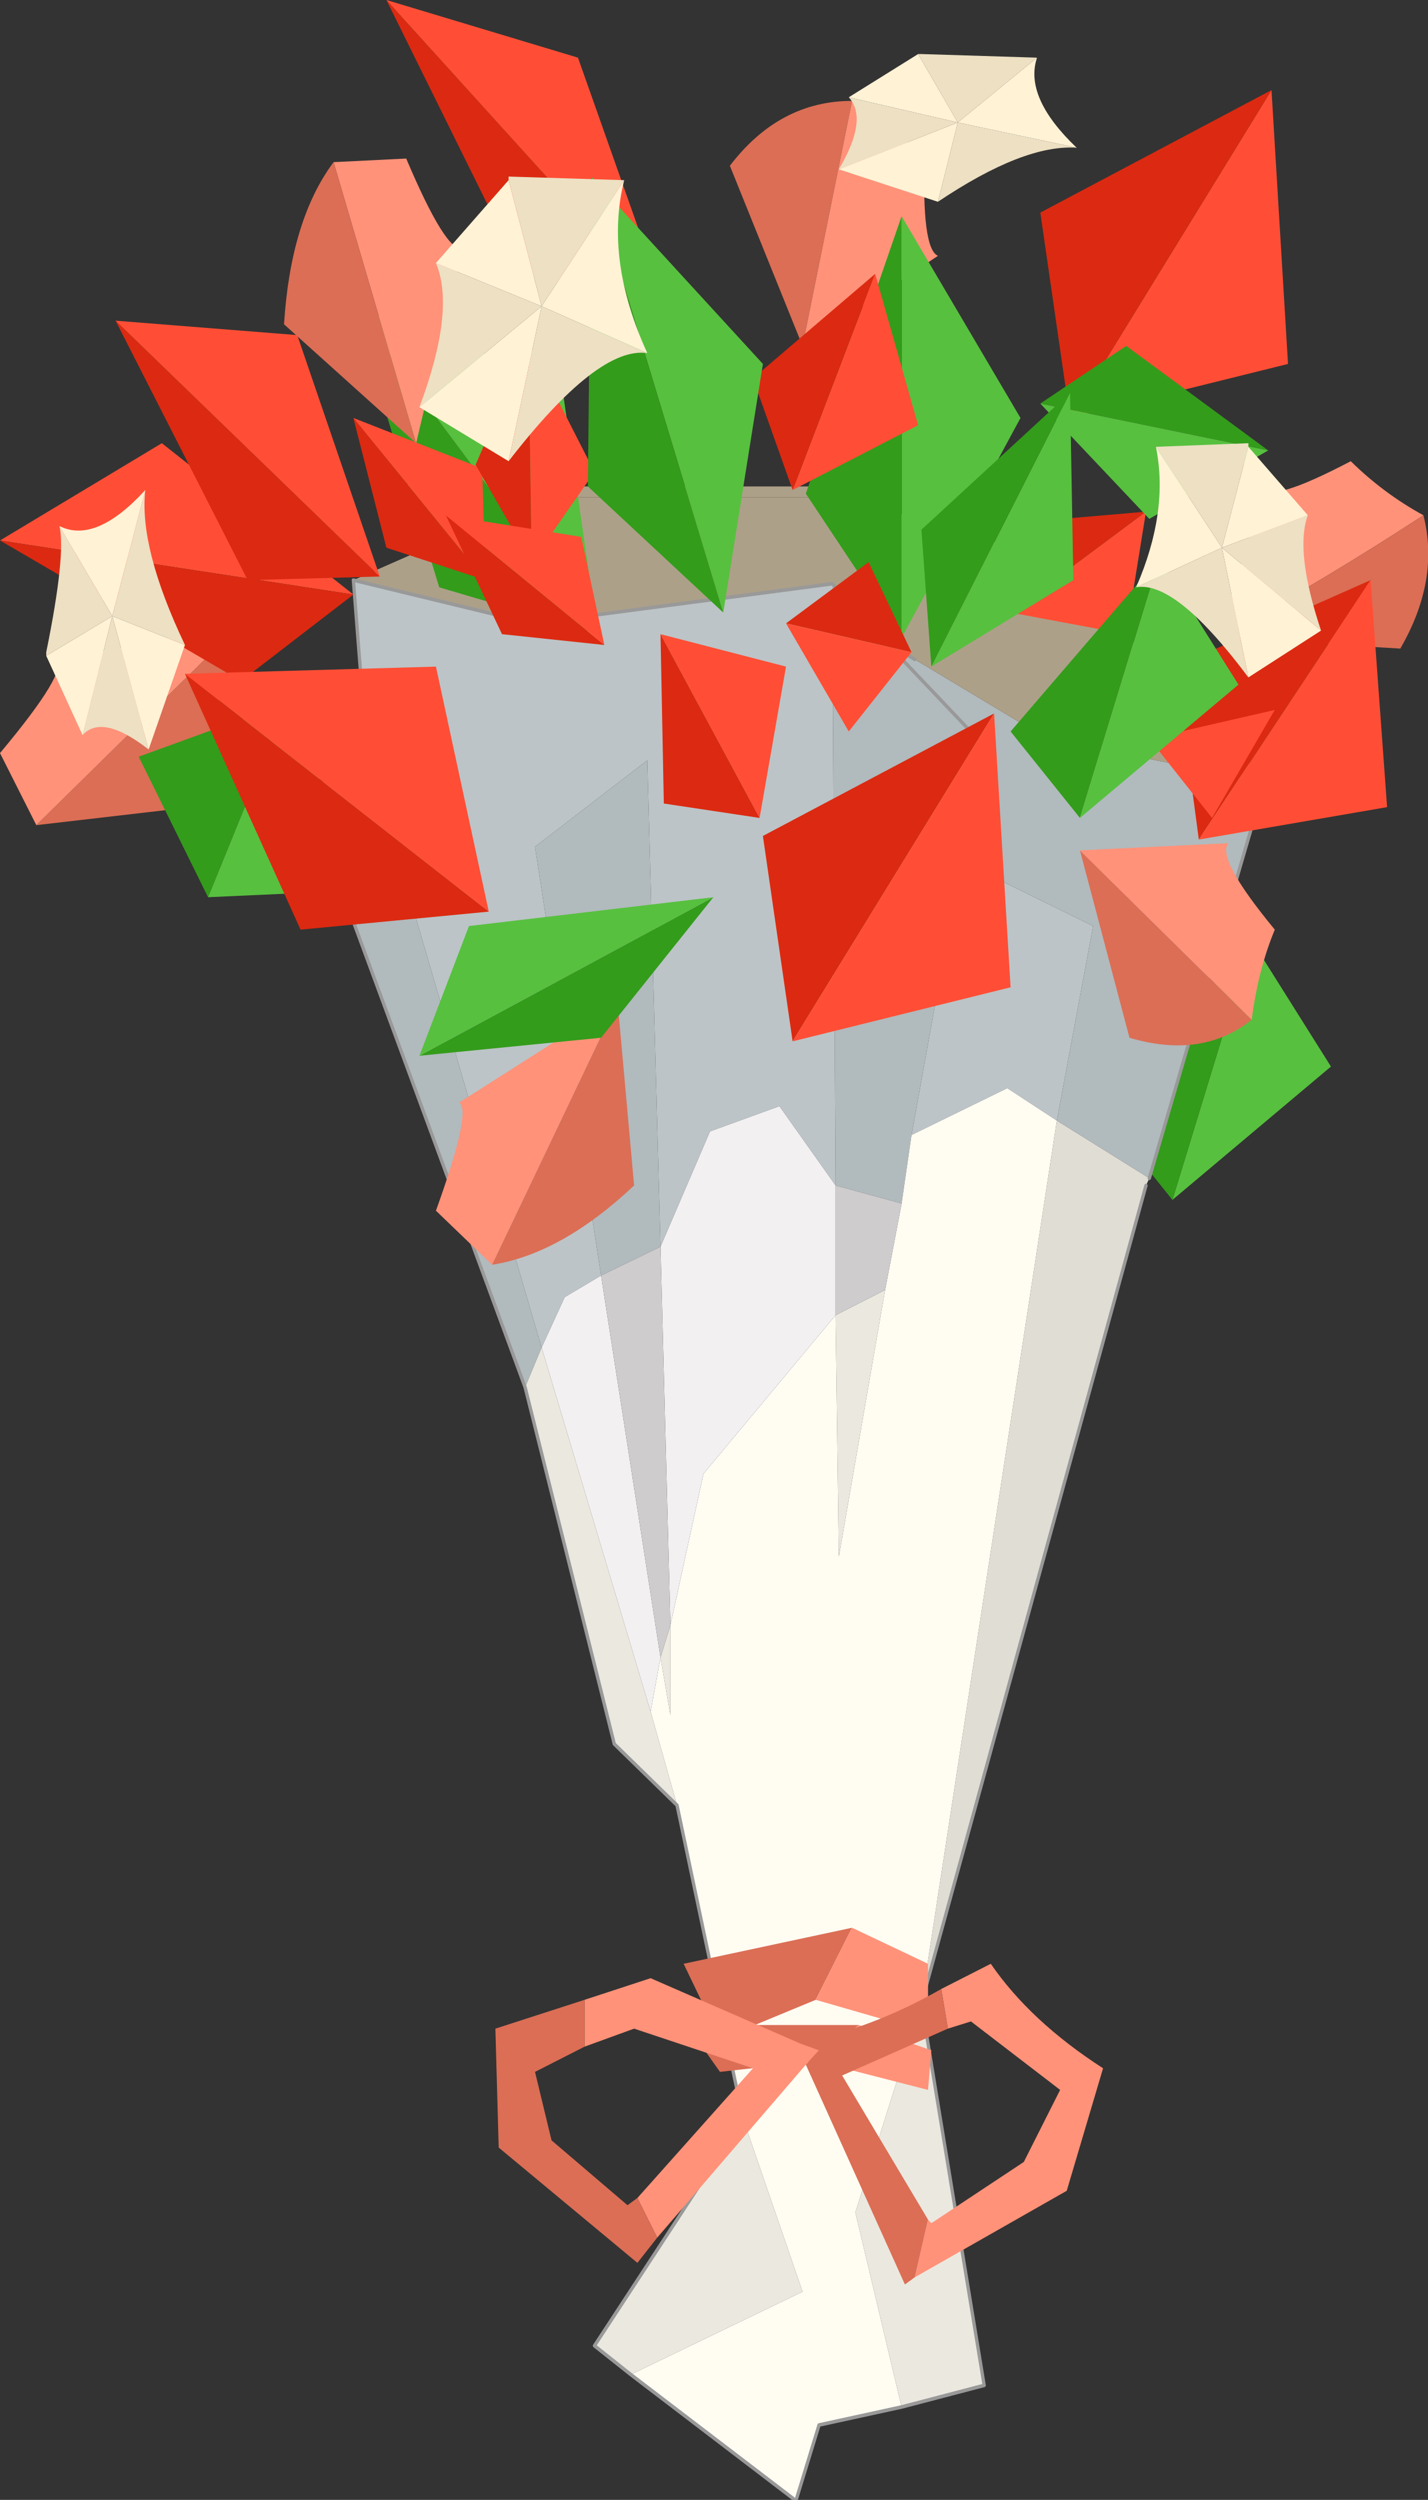 <?xml version="1.0"?>
<svg xmlns="http://www.w3.org/2000/svg" xmlns:xlink="http://www.w3.org/1999/xlink" width="40.45px" height="70.8px"><rect width="100%" height="100%" fill="#333333" stroke="none"/><g transform="matrix(1, 0, 0, 1, -252.65, -175.3)"><use xlink:href="#object-0" width="21.6" height="34.7" transform="matrix(1.871, 0, 0, 2.041, 252.65, 175.3)"/></g><defs><g transform="matrix(1, 0, 0, 1, 12.15, 28.8)" id="object-0"><use xlink:href="#object-1" width="21.6" height="34.7" transform="matrix(1, 0, 0, 1, -12.15, -28.8)"/></g><g transform="matrix(1, 0, 0, 1, 12.15, 28.8)" id="object-1"><path fill-rule="evenodd" fill="#ada088" stroke="none" d="M-3.95 -21.9L-3.6 -22.05L0.1 -22.05L0.65 -21.9L-3.95 -21.9"/><path fill-rule="evenodd" fill="#ff9279" stroke="none" d="M9.4 -21.65Q7.9 -20.75 6.3 -19.95L7 -22.05Q7.05 -21.8 8.3 -22.4Q8.8 -21.95 9.4 -21.65"/><path fill-rule="evenodd" fill="#db6e55" stroke="none" d="M6.3 -19.95Q7.9 -20.75 9.4 -21.65Q9.65 -20.75 9.05 -19.8L6.3 -19.95"/><path fill-rule="evenodd" fill="#db6e55" stroke="none" d="M0.75 -27.4L0 -24L-1.1 -26.5Q-0.35 -27.4 0.75 -27.4"/><path fill-rule="evenodd" fill="#ff9279" stroke="none" d="M0 -24L0.75 -27.4L1.85 -26.65Q1.8 -25.35 2.05 -25.25L0 -24"/><path fill-rule="evenodd" fill="#db6e55" stroke="none" d="M-11.6 -17.35L-8.55 -20.1L-9.25 -17.6L-11.6 -17.35"/><path fill-rule="evenodd" fill="#ff9279" stroke="none" d="M-8.55 -20.1L-11.6 -17.35L-12.15 -18.35Q-11.1 -19.5 -11.3 -19.65L-8.55 -20.1"/><path fill-rule="evenodd" fill="#339c1b" stroke="none" d="M-7.8 -19.05L-9 -16.35L-10.05 -18.3L-7.8 -19.05"/><path fill-rule="evenodd" fill="#57c03f" stroke="none" d="M-9 -16.35L-7.8 -19.05L-6.6 -16.45L-9 -16.35"/><path fill-rule="evenodd" fill="#57c03f" stroke="none" d="M6.8 -15.75L8 -14L5.6 -12.15L6.8 -15.75"/><path fill-rule="evenodd" fill="#339c1b" stroke="none" d="M5.6 -12.15L4.55 -13.35L6.8 -15.75L5.6 -12.15"/><path fill-rule="evenodd" fill="#db2a11" stroke="none" d="M-6.3 -28.8L-2.05 -24.5L-4.25 -25L-6.3 -28.8"/><path fill-rule="evenodd" fill="#ff4e35" stroke="none" d="M-2.05 -24.5L-6.3 -28.8L-3.4 -28L-2.05 -24.5"/><path fill-rule="evenodd" fill="#b1babd" stroke="none" d="M-4.2 -9.55L-7.5 -17.75L-6.6 -18.4L-3.95 -10.1L-4.2 -9.55M7 -17.95L5.25 -12.45L3.85 -13.25L4.4 -15.95L2.4 -16.85L2.7 -18.5L1.25 -19.9L0.45 -20.7L0.5 -12.35L1.5 -12.1L1.65 -13.05L2.4 -16.85L2.7 -18.5L1.25 -19.9L1.7 -19.65L3.7 -18.55L7 -17.95M-3.05 -11.1L-4.05 -17.05L-2.35 -18.25L-2.15 -11.5L-3.05 -11.1"/><path fill-rule="evenodd" fill="#bcc4c7" stroke="none" d="M-6.6 -18.4L-6.8 -20.75L-4.1 -20.15L0.45 -20.7L0.5 -12.35L-0.35 -13.45L-1.4 -13.1L-2.15 -11.5L-2.35 -18.25L-4.05 -17.05L-3.05 -11.1L-3.6 -10.8L-3.95 -10.1L-6.6 -18.4M2.4 -16.85L4.4 -15.95L3.85 -13.25L3.1 -13.7L1.65 -13.05L2.4 -16.85"/><path fill-rule="evenodd" fill="#ada088" stroke="none" d="M-6.8 -20.75L-3.95 -21.9L0.65 -21.9L3.75 -21.05L7 -17.95L3.7 -18.55L1.7 -19.65L1.25 -19.9L0.45 -20.7L-4.1 -20.15L-6.8 -20.75"/><path fill-rule="evenodd" fill="#e0ddd4" stroke="none" d="M5.25 -12.45L5.2 -12.35L1.8 -1L3.85 -13.25L5.25 -12.45"/><path fill-rule="evenodd" fill="#ebe8df" stroke="none" d="M1.8 -1L2.75 4.3L1.5 4.6L0.8 1.9L1.8 -1M-2.6 4.15L-3.15 3.75L-0.9 0.6L0 3L-2.6 4.15M-1.9 -3.75L-2.85 -4.6L-4.2 -9.55L-3.95 -10.1L-2.3 -5.05L-1.9 -3.75M1.25 -10.9L0.55 -7.2L0.5 -10.55L1.25 -10.9M-2 -6.25L-2 -5L-2.15 -5.8L-2 -6.25"/><path fill-rule="evenodd" fill="#fffcf2" stroke="none" d="M1.5 4.6L0.25 4.85L-0.1 5.9L-2.6 4.15L0 3L-0.9 0.6L-1.9 -3.75L-2.3 -5.05L-2.15 -5.8L-2 -5L-2 -6.25L-1.5 -8.35L0.5 -10.55L0.55 -7.2L1.25 -10.9L1.5 -12.1L1.65 -13.05L3.1 -13.7L3.85 -13.25L1.8 -1L0.8 1.9L1.5 4.6"/><path fill-rule="evenodd" fill="#f3f0f2" stroke="none" d="M-2.15 -11.5L-1.4 -13.1L-0.35 -13.45L0.5 -12.35L0.5 -10.55L-1.5 -8.35L-2 -6.25L-2.15 -11.5M-2.15 -5.8L-2.3 -5.05L-3.95 -10.1L-3.6 -10.8L-3.05 -11.1L-2.15 -5.8"/><path fill-rule="evenodd" fill="#beb196" stroke="none" d="M1.25 -19.9L1.7 -19.65L1.25 -19.9"/><path fill-rule="evenodd" fill="#cfccce" stroke="none" d="M1.5 -12.1L1.25 -10.9L0.5 -10.55L0.5 -12.35L1.5 -12.1M-3.05 -11.1L-2.15 -11.5L-2 -6.25L-2.15 -5.8L-3.05 -11.1"/><path fill="none" stroke="#999999" stroke-width="0.05" stroke-linecap="round" stroke-linejoin="round" d="M-4.2 -9.55L-7.5 -17.75L-6.6 -18.4L-6.8 -20.75L-4.1 -20.15L0.45 -20.7L1.25 -19.9L1.7 -19.65M3.75 -21.05L7 -17.95L5.25 -12.45M5.2 -12.35L1.8 -1L2.75 4.3L1.5 4.6L0.25 4.85L-0.1 5.9L-2.6 4.15L-3.15 3.75L-0.9 0.6L-1.9 -3.75L-2.85 -4.6L-4.2 -9.55M1.25 -19.9L2.7 -18.5L2.4 -16.85"/><path fill-rule="evenodd" fill="#ff4e35" stroke="none" d="M-12.15 -21.3L-9.7 -22.65L-6.8 -20.55L-12.15 -21.3"/><path fill-rule="evenodd" fill="#db2a11" stroke="none" d="M-6.8 -20.55L-8.5 -19.35L-12.15 -21.3L-6.8 -20.55"/><path fill-rule="evenodd" fill="#339c1b" stroke="none" d="M-6.8 -24.55L-3.1 -20L-5.5 -20.65L-6.8 -24.55"/><path fill-rule="evenodd" fill="#57c03f" stroke="none" d="M-3.1 -20L-6.8 -24.55L-3.65 -23.5L-3.1 -20"/><path fill-rule="evenodd" fill="#57c03f" stroke="none" d="M1.5 -25.8L3.3 -23L1.5 -19.95L1.5 -25.8"/><path fill-rule="evenodd" fill="#339c1b" stroke="none" d="M1.5 -19.95L0.05 -21.95L1.5 -25.8L1.5 -19.95"/><path fill-rule="evenodd" fill="#db2a11" stroke="none" d="M8.6 -20.75L6 -17.15L5.65 -19.55L8.6 -20.75"/><path fill-rule="evenodd" fill="#ff4e35" stroke="none" d="M6 -17.15L8.6 -20.75L8.85 -17.6L6 -17.15"/><path fill-rule="evenodd" fill="#db2a11" stroke="none" d="M-10.4 -24.35L-6.4 -20.8L-8.4 -20.75L-10.4 -24.35"/><path fill-rule="evenodd" fill="#ff4e35" stroke="none" d="M-6.4 -20.8L-10.4 -24.35L-7.65 -24.15L-6.4 -20.8"/><path fill-rule="evenodd" fill="#db2a11" stroke="none" d="M-6.8 -23L-4.8 -20.75L-6.3 -21.2L-6.8 -23"/><path fill-rule="evenodd" fill="#ff4e35" stroke="none" d="M-4.8 -20.75L-6.8 -23L-4.85 -22.3L-4.8 -20.75"/><path fill-rule="evenodd" fill="#ff4e35" stroke="none" d="M-4.15 -24.05L-3.15 -22.25L-4.1 -21L-4.15 -24.05"/><path fill-rule="evenodd" fill="#db2a11" stroke="none" d="M-4.1 -21L-4.95 -22.35L-4.15 -24.05L-4.1 -21"/><path fill-rule="evenodd" fill="#db2a11" stroke="none" d="M-5.4 -21.65L-3 -19.85L-4.55 -20L-5.4 -21.65"/><path fill-rule="evenodd" fill="#ff4e35" stroke="none" d="M-3 -19.85L-5.4 -21.65L-3.35 -21.35L-3 -19.85"/><path fill-rule="evenodd" fill="#ff4e35" stroke="none" d="M1.1 -25L1.75 -22.9L-0.15 -22L1.1 -25"/><path fill-rule="evenodd" fill="#db2a11" stroke="none" d="M-0.15 -22L-0.75 -23.55L1.1 -25L-0.15 -22"/><path fill-rule="evenodd" fill="#db2a11" stroke="none" d="M5.2 -21.7L3.15 -20.3L3.3 -21.55L5.2 -21.7"/><path fill-rule="evenodd" fill="#ff4e35" stroke="none" d="M3.15 -20.3L5.2 -21.7L4.9 -20L3.15 -20.3"/><path fill-rule="evenodd" fill="#ff4e35" stroke="none" d="M7.15 -18.95L6.2 -17.45L5.25 -18.55L7.15 -18.95"/><path fill-rule="evenodd" fill="#db2a11" stroke="none" d="M5.25 -18.55L5.9 -19.8L7.15 -18.95L5.25 -18.55"/><path fill-rule="evenodd" fill="#db2a11" stroke="none" d="M-0.25 -20.15L1.65 -19.75L1 -21L-0.25 -20.15"/><path fill-rule="evenodd" fill="#ff4e35" stroke="none" d="M1.65 -19.75L-0.25 -20.15L0.7 -18.65L1.65 -19.75"/><path fill-rule="evenodd" fill="#ff4e35" stroke="none" d="M-2.15 -20L-0.25 -19.55L-0.65 -17.45L-2.15 -20"/><path fill-rule="evenodd" fill="#db2a11" stroke="none" d="M-0.65 -17.45L-2.1 -17.65L-2.15 -20L-0.65 -17.45"/><path fill-rule="evenodd" fill="#339c1b" stroke="none" d="M5.4 -21.05L4.2 -17.45L3.15 -18.65L5.4 -21.05"/><path fill-rule="evenodd" fill="#57c03f" stroke="none" d="M4.2 -17.45L5.4 -21.05L6.6 -19.3L4.2 -17.45"/><path fill-rule="evenodd" fill="#57c03f" stroke="none" d="M-3.2 -26.35L-0.6 -23.75L-1.2 -20.3L-3.2 -26.35"/><path fill-rule="evenodd" fill="#339c1b" stroke="none" d="M-1.2 -20.3L-3.25 -22.05L-3.2 -26.35L-1.2 -20.3"/><path fill-rule="evenodd" fill="#ff4e35" stroke="none" d="M-9.35 -19.45L-5.55 -19.55L-4.75 -16.15L-9.35 -19.45"/><path fill-rule="evenodd" fill="#db2a11" stroke="none" d="M-4.75 -16.15L-7.6 -15.9L-9.35 -19.45L-4.75 -16.15"/><path fill-rule="evenodd" fill="#db2a11" stroke="none" d="M2.9 -18.9L-0.15 -14.35L-0.6 -17.2L2.9 -18.9"/><path fill-rule="evenodd" fill="#ff4e35" stroke="none" d="M-0.15 -14.35L2.9 -18.9L3.15 -15.1L-0.15 -14.35"/><path fill-rule="evenodd" fill="#ff4e35" stroke="none" d="M7.1 -27.55L7.35 -23.75L4.05 -23L7.1 -27.55"/><path fill-rule="evenodd" fill="#db2a11" stroke="none" d="M4.05 -23L3.6 -25.85L7.1 -27.55L4.05 -23"/><path fill-rule="evenodd" fill="#339c1b" stroke="none" d="M7.05 -22.55L3.6 -23.2L4.9 -24L7.05 -22.55"/><path fill-rule="evenodd" fill="#57c03f" stroke="none" d="M3.6 -23.2L7.05 -22.55L5.25 -21.6L3.6 -23.2"/><path fill-rule="evenodd" fill="#57c03f" stroke="none" d="M4.05 -23.35L4.1 -20.75L1.95 -19.55L4.05 -23.35"/><path fill-rule="evenodd" fill="#339c1b" stroke="none" d="M1.95 -19.55L1.8 -21.45L4.05 -23.35L1.95 -19.55"/><path fill-rule="evenodd" fill="#ff9279" stroke="none" d="M-7.1 -26.55L-6 -26.6Q-5.4 -25.3 -5.15 -25.35L-5.85 -22.65L-7.1 -26.55"/><path fill-rule="evenodd" fill="#db6e55" stroke="none" d="M-5.85 -22.65L-7.85 -24.3Q-7.75 -25.75 -7.1 -26.55L-5.85 -22.65"/><path fill-rule="evenodd" fill="#ff9279" stroke="none" d="M-4.7 -11.25L-5.55 -12Q-5 -13.4 -5.2 -13.5L-2.8 -14.9L-4.7 -11.25"/><path fill-rule="evenodd" fill="#db6e55" stroke="none" d="M-2.8 -14.9L-2.55 -12.35Q-3.65 -11.4 -4.7 -11.25L-2.8 -14.9"/><path fill-rule="evenodd" fill="#db6e55" stroke="none" d="M6.8 -14.65Q6.05 -14.1 4.95 -14.4L4.2 -17L6.8 -14.65"/><path fill-rule="evenodd" fill="#ff9279" stroke="none" d="M4.2 -17L6.45 -17.1Q6.25 -16.9 7.15 -15.9Q6.9 -15.35 6.8 -14.65L4.2 -17"/><path fill-rule="evenodd" fill="#ede0c3" stroke="none" d="M5.35 -22.6L6.75 -22.65L6.75 -22.6L6.35 -21.2L5.35 -22.6M7.65 -21.65Q7.45 -21.15 7.85 -20.05L6.35 -21.2L7.65 -21.65M6.75 -19.4Q5.65 -20.75 5.05 -20.65L6.35 -21.2L6.75 -19.4"/><path fill-rule="evenodd" fill="#fff2d5" stroke="none" d="M6.75 -22.6L7.65 -21.65L6.35 -21.2L5.35 -22.6Q5.55 -21.7 5.05 -20.65L6.35 -21.2L6.75 -22.6M7.85 -20.05L6.75 -19.4L6.35 -21.2L7.85 -20.05"/><path fill-rule="evenodd" fill="#ede0c3" stroke="none" d="M-2.7 -26.3L-4.45 -26.35L-4.45 -26.3L-3.95 -24.55L-2.7 -26.3M-5.55 -25.15Q-5.25 -24.5 -5.8 -23.15L-3.95 -24.55L-5.55 -25.15M-4.45 -22.4Q-3.1 -24 -2.35 -23.9L-3.95 -24.55L-4.45 -22.4"/><path fill-rule="evenodd" fill="#fff2d5" stroke="none" d="M-4.45 -26.3L-5.55 -25.15L-3.95 -24.55L-2.7 -26.3Q-3 -25.2 -2.35 -23.9L-3.95 -24.55L-4.45 -26.3M-5.8 -23.15L-4.45 -22.4L-3.95 -24.55L-5.8 -23.15"/><path fill-rule="evenodd" fill="#ede0c3" stroke="none" d="M1.75 -28.05L1.8 -28.05L3.55 -28L2.35 -27.1L1.75 -28.05M4.15 -26.75Q3.35 -26.8 2.05 -26L2.35 -27.1L0.7 -27.45Q1 -27.15 0.55 -26.45L2.35 -27.1L4.15 -26.75"/><path fill-rule="evenodd" fill="#fff2d5" stroke="none" d="M1.75 -28.05L2.35 -27.1L3.55 -28Q3.35 -27.45 4.15 -26.75L2.35 -27.1L0.55 -26.45L2.05 -26L2.35 -27.1L0.7 -27.45L1.75 -28.05"/><path fill-rule="evenodd" fill="#ede0c3" stroke="none" d="M-11.45 -19.7L-11.45 -19.75Q-11.15 -21.1 -11.25 -21.5L-10.45 -20.25L-11.45 -19.7M-9.95 -22Q-10.05 -21.2 -9.35 -19.85L-10.45 -20.25L-10.9 -18.6Q-10.6 -18.9 -9.9 -18.4L-10.45 -20.25L-9.95 -22"/><path fill-rule="evenodd" fill="#fff2d5" stroke="none" d="M-11.45 -19.7L-10.45 -20.25L-11.25 -21.5Q-10.7 -21.25 -9.95 -22L-10.45 -20.25L-9.9 -18.4L-9.35 -19.85L-10.45 -20.25L-10.9 -18.6L-11.45 -19.7"/><path fill-rule="evenodd" fill="#339c1b" stroke="none" d="M-1.35 -16.35L-5.8 -14.15L-3.05 -14.4L-1.35 -16.35"/><path fill-rule="evenodd" fill="#57c03f" stroke="none" d="M-5.8 -14.15L-1.35 -16.35L-5.05 -15.95L-5.8 -14.15"/><path fill-rule="evenodd" fill="#db6e55" stroke="none" d="M0.75 -2.05L0.2 -1.05L-1.25 -0.5L-1.8 -1.55L0.75 -2.05"/><path fill-rule="evenodd" fill="#ff9279" stroke="none" d="M0.2 -1.05L0.75 -2.05L1.9 -1.55L1.9 -0.6L0.2 -1.05"/><path fill-rule="evenodd" fill="#ff9279" stroke="none" d="M0.85 -0.7L1.95 -0.35L1.9 0.2L0.2 -0.2L0.85 -0.7"/><path fill-rule="evenodd" fill="#db6e55" stroke="none" d="M0.2 -0.2L-1.25 -0.05L-1.75 -0.7L0.85 -0.7L0.2 -0.2"/><path fill-rule="evenodd" fill="#ff9279" stroke="none" d="M2.2 -0.65L2.55 -0.75L3.9 0.2L3.35 1.2L1.95 2.05L1.9 2L1.7 2.8L4 1.6L4.55 -0.1Q3.45 -0.75 2.85 -1.55L2.1 -1.2L2.2 -0.65M0.05 -0.15L0.25 -0.35L-0.05 -0.45L-2.3 -1.35L-3.3 -1.05L-3.3 -0.4L-2.55 -0.65L-0.75 -0.1L-2.5 1.7L-2.2 2.25L0.05 -0.15"/><path fill-rule="evenodd" fill="#db6e55" stroke="none" d="M1.9 2L0.6 0L2.2 -0.65L2.1 -1.2Q1.05 -0.65 -0.05 -0.45L0.25 -0.35L0.05 -0.15L1.55 2.9L1.7 2.8L1.9 2M-3.3 -0.4L-3.3 -1.05L-4.65 -0.65L-4.6 1L-2.5 2.6L-2.2 2.25L-2.5 1.7L-2.65 1.8L-3.8 0.9L-4.05 -0.05L-3.3 -0.4"/></g></defs></svg>
